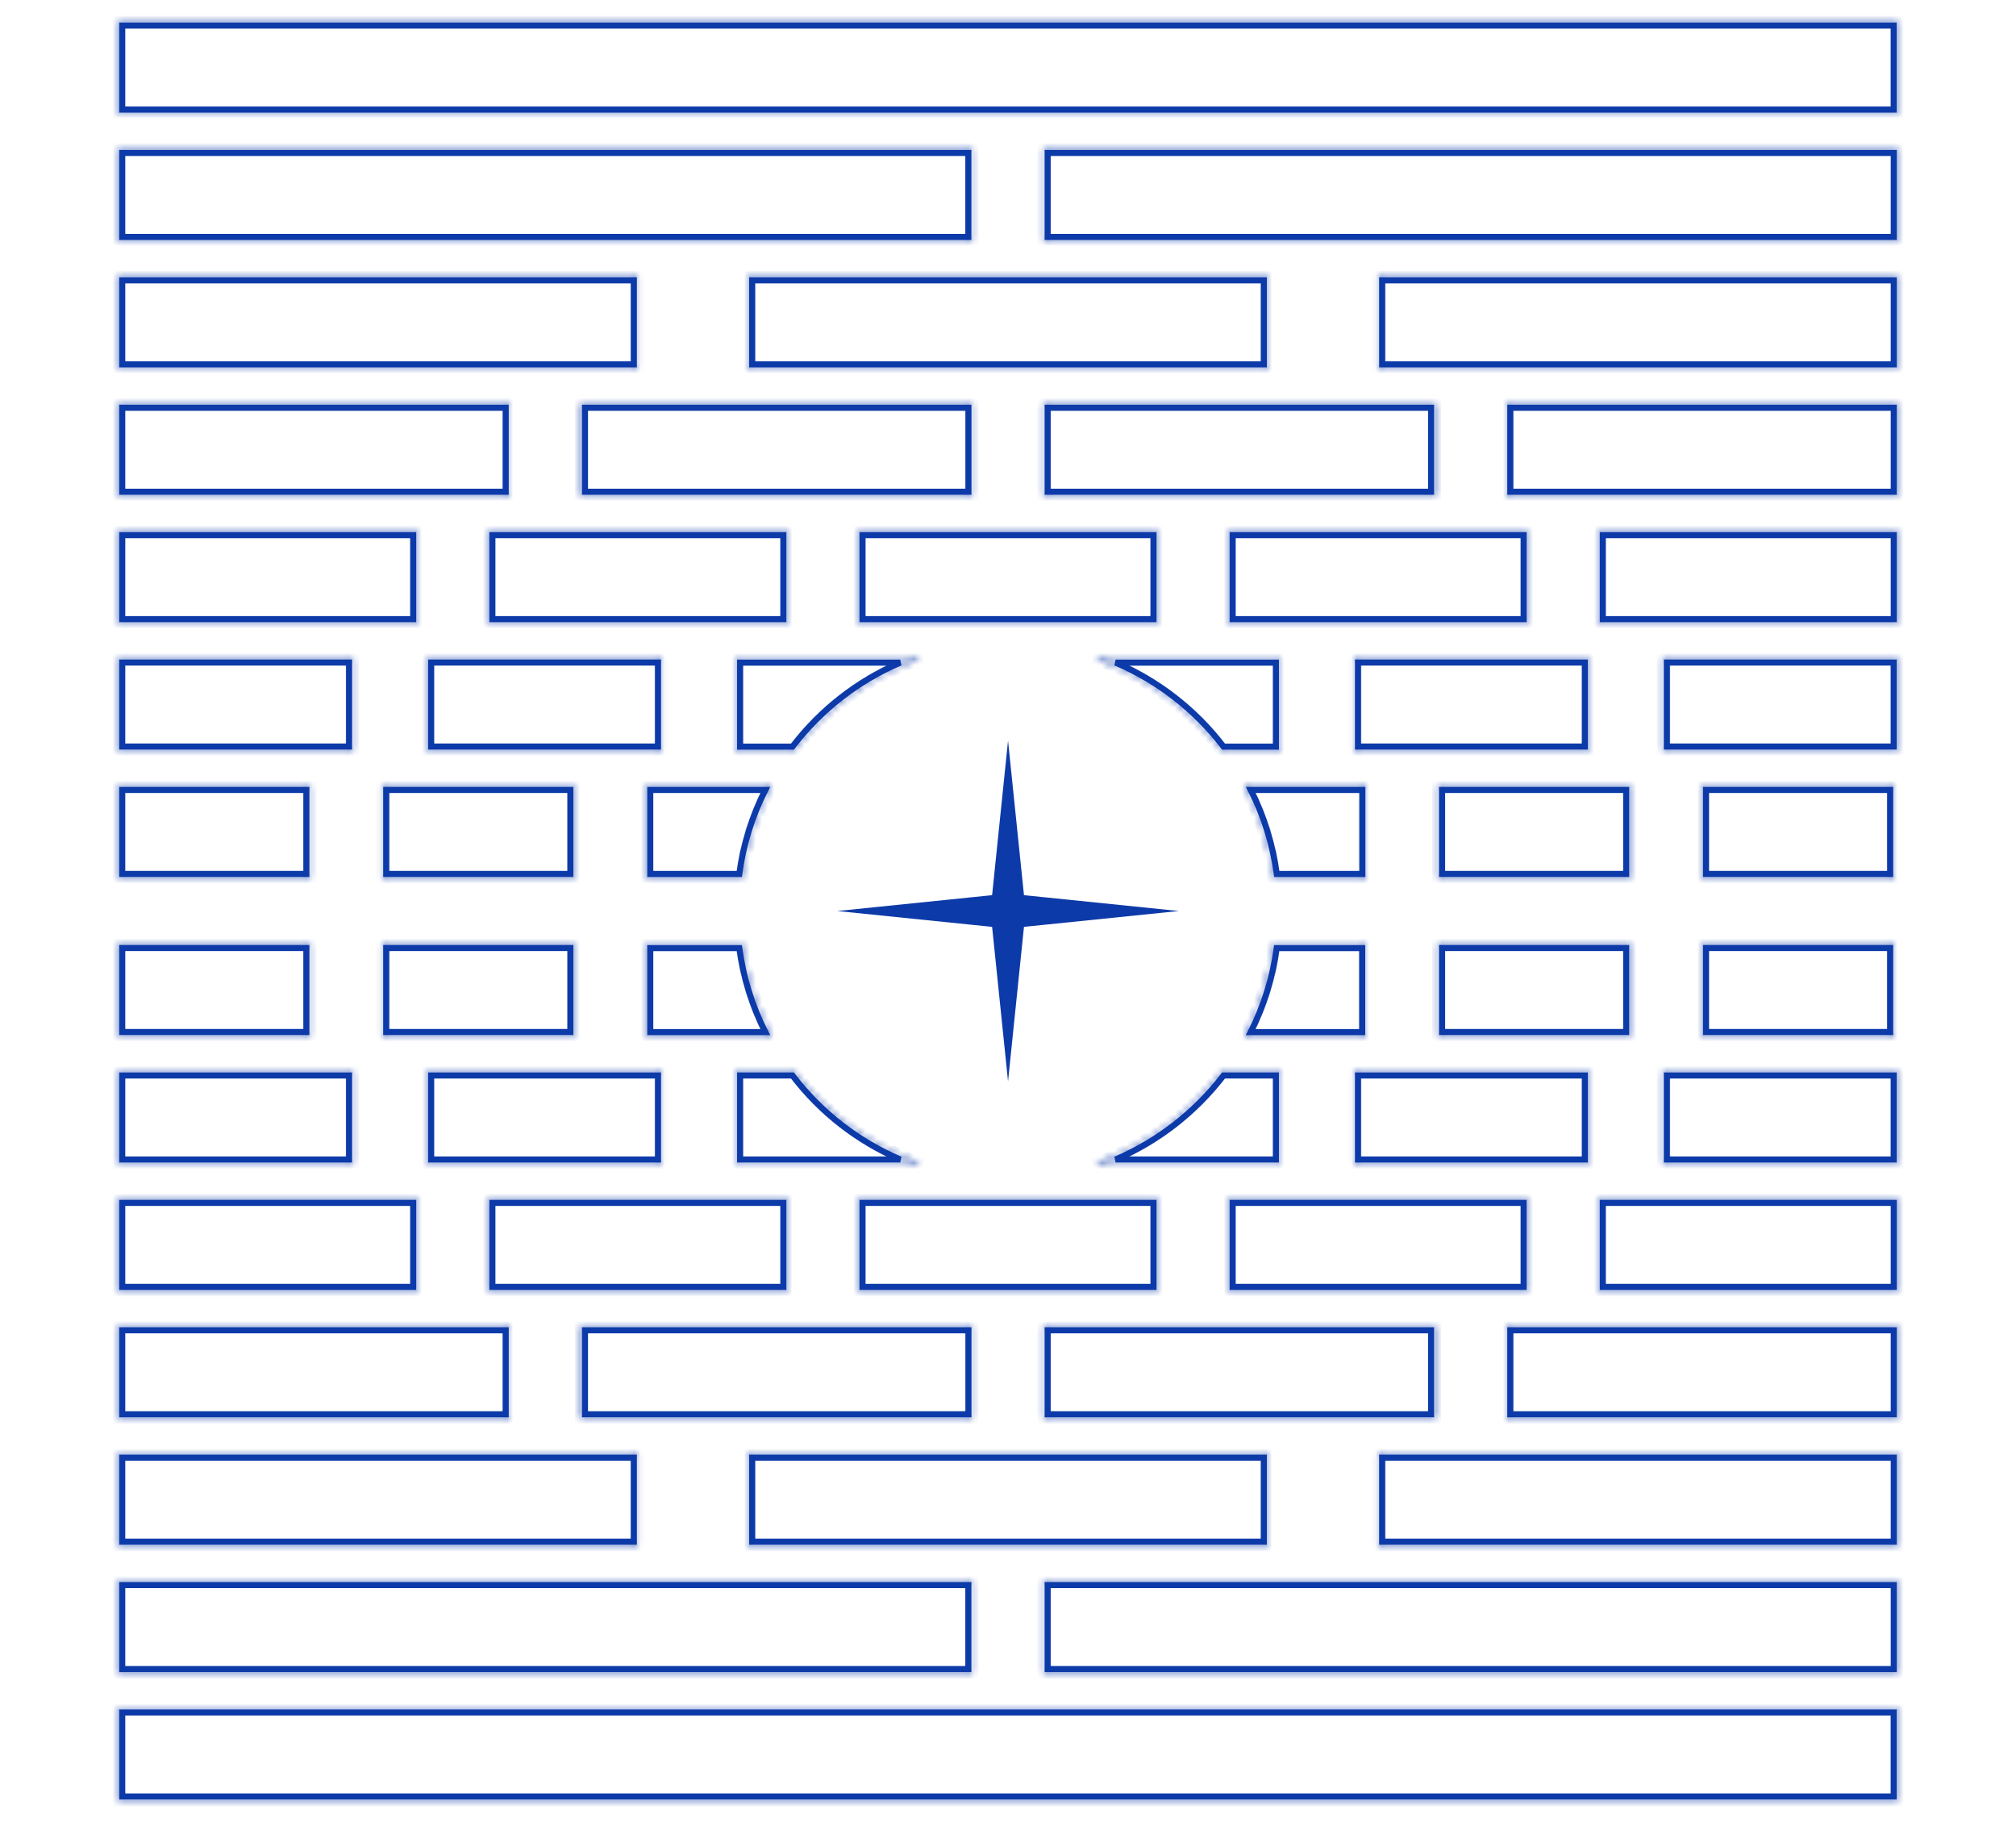 <svg width="332" height="300" viewBox="0 0 332 300" fill="none" xmlns="http://www.w3.org/2000/svg">
<path d="M83.278 219.035V232.863H20.13V219.035H83.278Z" stroke="#0D3AA9"/>
<mask id="path-2-inside-1_510_3129" fill="white">
<path d="M83.624 218.69V233.196H19.798V218.69H83.624ZM83.947 218.367H19.475V233.518H83.947V218.367Z"/>
</mask>
<path d="M83.624 218.69H84.624V217.69H83.624V218.69ZM83.624 233.196V234.196H84.624V233.196H83.624ZM19.798 233.196H18.798V234.196H19.798V233.196ZM19.798 218.69V217.69H18.798V218.69H19.798ZM83.947 218.367H84.947V217.367H83.947V218.367ZM19.475 218.367V217.367H18.475V218.367H19.475ZM19.475 233.518H18.475V234.518H19.475V233.518ZM83.947 233.518V234.518H84.947V233.518H83.947ZM83.624 218.69H82.624V233.196H83.624H84.624V218.69H83.624ZM83.624 233.196V232.196H19.798V233.196V234.196H83.624V233.196ZM19.798 233.196H20.798V218.69H19.798H18.798V233.196H19.798ZM19.798 218.69V219.69H83.624V218.69V217.69H19.798V218.69ZM83.947 218.367V217.367H19.475V218.367V219.367H83.947V218.367ZM19.475 218.367H18.475V233.518H19.475H20.475V218.367H19.475ZM19.475 233.518V234.518H83.947V233.518V232.518H19.475V233.518ZM83.947 233.518H84.947V218.367H83.947H82.947V233.518H83.947Z" fill="#0D3AA9" mask="url(#path-2-inside-1_510_3129)"/>
<path d="M311.87 219.035V232.863H248.721V219.035H311.87Z" stroke="#0D3AA9"/>
<mask id="path-5-inside-2_510_3129" fill="white">
<path d="M312.202 218.69V233.196H248.376V218.69H312.202ZM312.525 218.367H248.053V233.518H312.525V218.367Z"/>
</mask>
<path d="M312.202 218.69H313.202V217.69H312.202V218.69ZM312.202 233.196V234.196H313.202V233.196H312.202ZM248.376 233.196H247.376V234.196H248.376V233.196ZM248.376 218.69V217.69H247.376V218.69H248.376ZM312.525 218.367H313.525V217.367H312.525V218.367ZM248.053 218.367V217.367H247.053V218.367H248.053ZM248.053 233.518H247.053V234.518H248.053V233.518ZM312.525 233.518V234.518H313.525V233.518H312.525ZM312.202 218.69H311.202V233.196H312.202H313.202V218.69H312.202ZM312.202 233.196V232.196H248.376V233.196V234.196H312.202V233.196ZM248.376 233.196H249.376V218.69H248.376H247.376V233.196H248.376ZM248.376 218.69V219.69H312.202V218.69V217.69H248.376V218.69ZM312.525 218.367V217.367H248.053V218.367V219.367H312.525V218.367ZM248.053 218.367H247.053V233.518H248.053H249.053V218.367H248.053ZM248.053 233.518V234.518H312.525V233.518V232.518H248.053V233.518ZM312.525 233.518H313.525V218.367H312.525H311.525V233.518H312.525Z" fill="#0D3AA9" mask="url(#path-5-inside-2_510_3129)"/>
<path d="M235.677 219.035V232.863H172.528V219.035H235.677Z" stroke="#0D3AA9"/>
<mask id="path-8-inside-3_510_3129" fill="white">
<path d="M236.009 218.69V233.196H172.183V218.69H236.009ZM236.332 218.367H171.86V233.518H236.332V218.367Z"/>
</mask>
<path d="M236.009 218.69H237.009V217.69H236.009V218.69ZM236.009 233.196V234.196H237.009V233.196H236.009ZM172.183 233.196H171.183V234.196H172.183V233.196ZM172.183 218.69V217.69H171.183V218.69H172.183ZM236.332 218.367H237.332V217.367H236.332V218.367ZM171.86 218.367V217.367H170.86V218.367H171.86ZM171.86 233.518H170.86V234.518H171.86V233.518ZM236.332 233.518V234.518H237.332V233.518H236.332ZM236.009 218.69H235.009V233.196H236.009H237.009V218.69H236.009ZM236.009 233.196V232.196H172.183V233.196V234.196H236.009V233.196ZM172.183 233.196H173.183V218.69H172.183H171.183V233.196H172.183ZM172.183 218.69V219.69H236.009V218.69V217.69H172.183V218.69ZM236.332 218.367V217.367H171.86V218.367V219.367H236.332V218.367ZM171.86 218.367H170.86V233.518H171.86H172.86V218.367H171.86ZM171.86 233.518V234.518H236.332V233.518V232.518H171.86V233.518ZM236.332 233.518H237.332V218.367H236.332H235.332V233.518H236.332Z" fill="#0D3AA9" mask="url(#path-8-inside-3_510_3129)"/>
<path d="M159.484 219.035V232.863H96.335V219.035H159.484Z" stroke="#0D3AA9"/>
<mask id="path-11-inside-4_510_3129" fill="white">
<path d="M159.816 218.69V233.196H95.991V218.69H159.816ZM160.139 218.367H95.668V233.518H160.139V218.367Z"/>
</mask>
<path d="M159.816 218.69H160.816V217.69H159.816V218.69ZM159.816 233.196V234.196H160.816V233.196H159.816ZM95.991 233.196H94.991V234.196H95.991V233.196ZM95.991 218.69V217.69H94.991V218.69H95.991ZM160.139 218.367H161.139V217.367H160.139V218.367ZM95.668 218.367V217.367H94.668V218.367H95.668ZM95.668 233.518H94.668V234.518H95.668V233.518ZM160.139 233.518V234.518H161.139V233.518H160.139ZM159.816 218.69H158.816V233.196H159.816H160.816V218.69H159.816ZM159.816 233.196V232.196H95.991V233.196V234.196H159.816V233.196ZM95.991 233.196H96.991V218.69H95.991H94.991V233.196H95.991ZM95.991 218.69V219.69H159.816V218.69V217.69H95.991V218.69ZM160.139 218.367V217.367H95.668V218.367V219.367H160.139V218.367ZM95.668 218.367H94.668V233.518H95.668H96.668V218.367H95.668ZM95.668 233.518V234.518H160.139V233.518V232.518H95.668V233.518ZM160.139 233.518H161.139V218.367H160.139H159.139V233.518H160.139Z" fill="#0D3AA9" mask="url(#path-11-inside-4_510_3129)"/>
<path d="M104.382 240.012V253.84H20.13V240.012H104.382Z" stroke="#0D3AA9"/>
<mask id="path-14-inside-5_510_3129" fill="white">
<path d="M104.726 239.667V254.172H19.798V239.667H104.726ZM105.049 239.344H19.475V254.495H105.049V239.344Z"/>
</mask>
<path d="M104.726 239.667H105.726V238.667H104.726V239.667ZM104.726 254.172V255.172H105.726V254.172H104.726ZM19.798 254.172H18.798V255.172H19.798V254.172ZM19.798 239.667V238.667H18.798V239.667H19.798ZM105.049 239.344H106.049V238.344H105.049V239.344ZM19.475 239.344V238.344H18.475V239.344H19.475ZM19.475 254.495H18.475V255.495H19.475V254.495ZM105.049 254.495V255.495H106.049V254.495H105.049ZM104.726 239.667H103.726V254.172H104.726H105.726V239.667H104.726ZM104.726 254.172V253.172H19.798V254.172V255.172H104.726V254.172ZM19.798 254.172H20.798V239.667H19.798H18.798V254.172H19.798ZM19.798 239.667V240.667H104.726V239.667V238.667H19.798V239.667ZM105.049 239.344V238.344H19.475V239.344V240.344H105.049V239.344ZM19.475 239.344H18.475V254.495H19.475H20.475V239.344H19.475ZM19.475 254.495V255.495H105.049V254.495V253.495H19.475V254.495ZM105.049 254.495H106.049V239.344H105.049H104.049V254.495H105.049Z" fill="#0D3AA9" mask="url(#path-14-inside-5_510_3129)"/>
<path d="M311.87 240.012V253.84H227.618V240.012H311.87Z" stroke="#0D3AA9"/>
<mask id="path-17-inside-6_510_3129" fill="white">
<path d="M312.202 239.667V254.172H227.274V239.667H312.202ZM312.525 239.344H226.95V254.495H312.525V239.344Z"/>
</mask>
<path d="M312.202 239.667H313.202V238.667H312.202V239.667ZM312.202 254.172V255.172H313.202V254.172H312.202ZM227.274 254.172H226.274V255.172H227.274V254.172ZM227.274 239.667V238.667H226.274V239.667H227.274ZM312.525 239.344H313.525V238.344H312.525V239.344ZM226.95 239.344V238.344H225.95V239.344H226.95ZM226.95 254.495H225.95V255.495H226.95V254.495ZM312.525 254.495V255.495H313.525V254.495H312.525ZM312.202 239.667H311.202V254.172H312.202H313.202V239.667H312.202ZM312.202 254.172V253.172H227.274V254.172V255.172H312.202V254.172ZM227.274 254.172H228.274V239.667H227.274H226.274V254.172H227.274ZM227.274 239.667V240.667H312.202V239.667V238.667H227.274V239.667ZM312.525 239.344V238.344H226.95V239.344V240.344H312.525V239.344ZM226.95 239.344H225.95V254.495H226.95H227.95V239.344H226.95ZM226.95 254.495V255.495H312.525V254.495V253.495H226.95V254.495ZM312.525 254.495H313.525V239.344H312.525H311.525V254.495H312.525Z" fill="#0D3AA9" mask="url(#path-17-inside-6_510_3129)"/>
<path d="M208.126 240.012V253.84H123.874V240.012H208.126Z" stroke="#0D3AA9"/>
<mask id="path-20-inside-7_510_3129" fill="white">
<path d="M208.458 239.667V254.172H123.529V239.667H208.458ZM208.781 239.344H123.206V254.495H208.781V239.344Z"/>
</mask>
<path d="M208.458 239.667H209.458V238.667H208.458V239.667ZM208.458 254.172V255.172H209.458V254.172H208.458ZM123.529 254.172H122.529V255.172H123.529V254.172ZM123.529 239.667V238.667H122.529V239.667H123.529ZM208.781 239.344H209.781V238.344H208.781V239.344ZM123.206 239.344V238.344H122.206V239.344H123.206ZM123.206 254.495H122.206V255.495H123.206V254.495ZM208.781 254.495V255.495H209.781V254.495H208.781ZM208.458 239.667H207.458V254.172H208.458H209.458V239.667H208.458ZM208.458 254.172V253.172H123.529V254.172V255.172H208.458V254.172ZM123.529 254.172H124.529V239.667H123.529H122.529V254.172H123.529ZM123.529 239.667V240.667H208.458V239.667V238.667H123.529V239.667ZM208.781 239.344V238.344H123.206V239.344V240.344H208.781V239.344ZM123.206 239.344H122.206V254.495H123.206H124.206V239.344H123.206ZM123.206 254.495V255.495H208.781V254.495V253.495H123.206V254.495ZM208.781 254.495H209.781V239.344H208.781H207.781V254.495H208.781Z" fill="#0D3AA9" mask="url(#path-20-inside-7_510_3129)"/>
<path d="M159.471 260.988V274.816H20.13V260.988H159.471Z" stroke="#0D3AA9"/>
<mask id="path-23-inside-8_510_3129" fill="white">
<path d="M159.816 260.643V275.149H19.798V260.643H159.816ZM160.139 260.32H19.475V275.471H160.139V260.32Z"/>
</mask>
<path d="M159.816 260.643H160.816V259.643H159.816V260.643ZM159.816 275.149V276.149H160.816V275.149H159.816ZM19.798 275.149H18.798V276.149H19.798V275.149ZM19.798 260.643V259.643H18.798V260.643H19.798ZM160.139 260.32H161.139V259.32H160.139V260.32ZM19.475 260.32V259.32H18.475V260.32H19.475ZM19.475 275.471H18.475V276.471H19.475V275.471ZM160.139 275.471V276.471H161.139V275.471H160.139ZM159.816 260.643H158.816V275.149H159.816H160.816V260.643H159.816ZM159.816 275.149V274.149H19.798V275.149V276.149H159.816V275.149ZM19.798 275.149H20.798V260.643H19.798H18.798V275.149H19.798ZM19.798 260.643V261.643H159.816V260.643V259.643H19.798V260.643ZM160.139 260.32V259.32H19.475V260.32V261.32H160.139V260.32ZM19.475 260.32H18.475V275.471H19.475H20.475V260.32H19.475ZM19.475 275.471V276.471H160.139V275.471V274.471H19.475V275.471ZM160.139 275.471H161.139V260.32H160.139H159.139V275.471H160.139Z" fill="#0D3AA9" mask="url(#path-23-inside-8_510_3129)"/>
<path d="M311.87 260.988V274.816H172.528V260.988H311.87Z" stroke="#0D3AA9"/>
<mask id="path-26-inside-9_510_3129" fill="white">
<path d="M312.202 260.643V275.149H172.183V260.643H312.202ZM312.525 260.32H171.86V275.471H312.525V260.32Z"/>
</mask>
<path d="M312.202 260.643H313.202V259.643H312.202V260.643ZM312.202 275.149V276.149H313.202V275.149H312.202ZM172.183 275.149H171.183V276.149H172.183V275.149ZM172.183 260.643V259.643H171.183V260.643H172.183ZM312.525 260.32H313.525V259.32H312.525V260.32ZM171.86 260.32V259.32H170.86V260.32H171.86ZM171.86 275.471H170.86V276.471H171.86V275.471ZM312.525 275.471V276.471H313.525V275.471H312.525ZM312.202 260.643H311.202V275.149H312.202H313.202V260.643H312.202ZM312.202 275.149V274.149H172.183V275.149V276.149H312.202V275.149ZM172.183 275.149H173.183V260.643H172.183H171.183V275.149H172.183ZM172.183 260.643V261.643H312.202V260.643V259.643H172.183V260.643ZM312.525 260.32V259.32H171.86V260.32V261.32H312.525V260.32ZM171.86 260.32H170.86V275.471H171.86H172.86V260.32H171.86ZM171.86 275.471V276.471H312.525V275.471V274.471H171.86V275.471ZM312.525 275.471H313.525V260.32H312.525H311.525V275.471H312.525Z" fill="#0D3AA9" mask="url(#path-26-inside-9_510_3129)"/>
<path d="M311.857 281.965V295.793H20.13V281.965H311.857Z" stroke="#0D3AA9"/>
<mask id="path-29-inside-10_510_3129" fill="white">
<path d="M312.202 281.62V296.125H19.798V281.62H312.202ZM312.525 281.297H19.475V296.448H312.525V281.297Z"/>
</mask>
<path d="M312.202 281.62H313.202V280.62H312.202V281.62ZM312.202 296.125V297.125H313.202V296.125H312.202ZM19.798 296.125H18.798V297.125H19.798V296.125ZM19.798 281.62V280.62H18.798V281.62H19.798ZM312.525 281.297H313.525V280.297H312.525V281.297ZM19.475 281.297V280.297H18.475V281.297H19.475ZM19.475 296.448H18.475V297.448H19.475V296.448ZM312.525 296.448V297.448H313.525V296.448H312.525ZM312.202 281.62H311.202V296.125H312.202H313.202V281.62H312.202ZM312.202 296.125V295.125H19.798V296.125V297.125H312.202V296.125ZM19.798 296.125H20.798V281.62H19.798H18.798V296.125H19.798ZM19.798 281.62V282.62H312.202V281.62V280.62H19.798V281.62ZM312.525 281.297V280.297H19.475V281.297V282.297H312.525V281.297ZM19.475 281.297H18.475V296.448H19.475H20.475V281.297H19.475ZM19.475 296.448V297.448H312.525V296.448V295.448H19.475V296.448ZM312.525 296.448H313.525V281.297H312.525H311.525V296.448H312.525Z" fill="#0D3AA9" mask="url(#path-29-inside-10_510_3129)"/>
<path d="M68.043 198.059V211.887H20.13V198.059H68.043Z" stroke="#0D3AA9"/>
<mask id="path-32-inside-11_510_3129" fill="white">
<path d="M68.388 197.714V212.219H19.798V197.714H68.388ZM68.71 197.391H19.475V212.542H68.71V197.391Z"/>
</mask>
<path d="M68.388 197.714H69.388V196.714H68.388V197.714ZM68.388 212.219V213.219H69.388V212.219H68.388ZM19.798 212.219H18.798V213.219H19.798V212.219ZM19.798 197.714V196.714H18.798V197.714H19.798ZM68.71 197.391H69.71V196.391H68.71V197.391ZM19.475 197.391V196.391H18.475V197.391H19.475ZM19.475 212.542H18.475V213.542H19.475V212.542ZM68.71 212.542V213.542H69.71V212.542H68.71ZM68.388 197.714H67.388V212.219H68.388H69.388V197.714H68.388ZM68.388 212.219V211.219H19.798V212.219V213.219H68.388V212.219ZM19.798 212.219H20.798V197.714H19.798H18.798V212.219H19.798ZM19.798 197.714V198.714H68.388V197.714V196.714H19.798V197.714ZM68.71 197.391V196.391H19.475V197.391V198.391H68.71V197.391ZM19.475 197.391H18.475V212.542H19.475H20.475V197.391H19.475ZM19.475 212.542V213.542H68.71V212.542V211.542H19.475V212.542ZM68.71 212.542H69.71V197.391H68.71H67.71V212.542H68.71Z" fill="#0D3AA9" mask="url(#path-32-inside-11_510_3129)"/>
<path d="M129 198.059V211.887H81.087V198.059H129Z" stroke="#0D3AA9"/>
<mask id="path-35-inside-12_510_3129" fill="white">
<path d="M129.344 197.714V212.219H80.755V197.714H129.344ZM129.668 197.391H80.432V212.542H129.668V197.391Z"/>
</mask>
<path d="M129.344 197.714H130.344V196.714H129.344V197.714ZM129.344 212.219V213.219H130.344V212.219H129.344ZM80.755 212.219H79.755V213.219H80.755V212.219ZM80.755 197.714V196.714H79.755V197.714H80.755ZM129.668 197.391H130.668V196.391H129.668V197.391ZM80.432 197.391V196.391H79.432V197.391H80.432ZM80.432 212.542H79.432V213.542H80.432V212.542ZM129.668 212.542V213.542H130.668V212.542H129.668ZM129.344 197.714H128.344V212.219H129.344H130.344V197.714H129.344ZM129.344 212.219V211.219H80.755V212.219V213.219H129.344V212.219ZM80.755 212.219H81.755V197.714H80.755H79.755V212.219H80.755ZM80.755 197.714V198.714H129.344V197.714V196.714H80.755V197.714ZM129.668 197.391V196.391H80.432V197.391V198.391H129.668V197.391ZM80.432 197.391H79.432V212.542H80.432H81.432V197.391H80.432ZM80.432 212.542V213.542H129.668V212.542V211.542H80.432V212.542ZM129.668 212.542H130.668V197.391H129.668H128.668V212.542H129.668Z" fill="#0D3AA9" mask="url(#path-35-inside-12_510_3129)"/>
<path d="M189.957 198.059V211.887H142.043V198.059H189.957Z" stroke="#0D3AA9"/>
<mask id="path-38-inside-13_510_3129" fill="white">
<path d="M190.288 197.714V212.219H141.699V197.714H190.288ZM190.611 197.391H141.375V212.542H190.611V197.391Z"/>
</mask>
<path d="M190.288 197.714H191.288V196.714H190.288V197.714ZM190.288 212.219V213.219H191.288V212.219H190.288ZM141.699 212.219H140.699V213.219H141.699V212.219ZM141.699 197.714V196.714H140.699V197.714H141.699ZM190.611 197.391H191.611V196.391H190.611V197.391ZM141.375 197.391V196.391H140.375V197.391H141.375ZM141.375 212.542H140.375V213.542H141.375V212.542ZM190.611 212.542V213.542H191.611V212.542H190.611ZM190.288 197.714H189.288V212.219H190.288H191.288V197.714H190.288ZM190.288 212.219V211.219H141.699V212.219V213.219H190.288V212.219ZM141.699 212.219H142.699V197.714H141.699H140.699V212.219H141.699ZM141.699 197.714V198.714H190.288V197.714V196.714H141.699V197.714ZM190.611 197.391V196.391H141.375V197.391V198.391H190.611V197.391ZM141.375 197.391H140.375V212.542H141.375H142.375V197.391H141.375ZM141.375 212.542V213.542H190.611V212.542V211.542H141.375V212.542ZM190.611 212.542H191.611V197.391H190.611H189.611V212.542H190.611Z" fill="#0D3AA9" mask="url(#path-38-inside-13_510_3129)"/>
<path d="M250.914 198.059V211.887H203V198.059H250.914Z" stroke="#0D3AA9"/>
<mask id="path-41-inside-14_510_3129" fill="white">
<path d="M251.245 197.714V212.219H202.656V197.714H251.245ZM251.568 197.391H202.333V212.542H251.568V197.391Z"/>
</mask>
<path d="M251.245 197.714H252.245V196.714H251.245V197.714ZM251.245 212.219V213.219H252.245V212.219H251.245ZM202.656 212.219H201.656V213.219H202.656V212.219ZM202.656 197.714V196.714H201.656V197.714H202.656ZM251.568 197.391H252.568V196.391H251.568V197.391ZM202.333 197.391V196.391H201.333V197.391H202.333ZM202.333 212.542H201.333V213.542H202.333V212.542ZM251.568 212.542V213.542H252.568V212.542H251.568ZM251.245 197.714H250.245V212.219H251.245H252.245V197.714H251.245ZM251.245 212.219V211.219H202.656V212.219V213.219H251.245V212.219ZM202.656 212.219H203.656V197.714H202.656H201.656V212.219H202.656ZM202.656 197.714V198.714H251.245V197.714V196.714H202.656V197.714ZM251.568 197.391V196.391H202.333V197.391V198.391H251.568V197.391ZM202.333 197.391H201.333V212.542H202.333H203.333V197.391H202.333ZM202.333 212.542V213.542H251.568V212.542V211.542H202.333V212.542ZM251.568 212.542H252.568V197.391H251.568H250.568V212.542H251.568Z" fill="#0D3AA9" mask="url(#path-41-inside-14_510_3129)"/>
<path d="M311.87 198.059V211.887H263.957V198.059H311.87Z" stroke="#0D3AA9"/>
<mask id="path-44-inside-15_510_3129" fill="white">
<path d="M312.202 197.714V212.219H263.612V197.714H312.202ZM312.525 197.391H263.289V212.542H312.525V197.391Z"/>
</mask>
<path d="M312.202 197.714H313.202V196.714H312.202V197.714ZM312.202 212.219V213.219H313.202V212.219H312.202ZM263.612 212.219H262.612V213.219H263.612V212.219ZM263.612 197.714V196.714H262.612V197.714H263.612ZM312.525 197.391H313.525V196.391H312.525V197.391ZM263.289 197.391V196.391H262.289V197.391H263.289ZM263.289 212.542H262.289V213.542H263.289V212.542ZM312.525 212.542V213.542H313.525V212.542H312.525ZM312.202 197.714H311.202V212.219H312.202H313.202V197.714H312.202ZM312.202 212.219V211.219H263.612V212.219V213.219H312.202V212.219ZM263.612 212.219H264.612V197.714H263.612H262.612V212.219H263.612ZM263.612 197.714V198.714H312.202V197.714V196.714H263.612V197.714ZM312.525 197.391V196.391H263.289V197.391V198.391H312.525V197.391ZM263.289 197.391H262.289V212.542H263.289H264.289V197.391H263.289ZM263.289 212.542V213.542H312.525V212.542V211.542H263.289V212.542ZM312.525 212.542H313.525V197.391H312.525H311.525V212.542H312.525Z" fill="#0D3AA9" mask="url(#path-44-inside-15_510_3129)"/>
<path d="M311.857 177.082V190.91H274.502V177.082H311.857Z" stroke="#0D3AA9"/>
<mask id="path-47-inside-16_510_3129" fill="white">
<path d="M312.202 176.737V191.243H274.17V176.737H312.202ZM312.525 176.414H273.847V191.565H312.525V176.414Z"/>
</mask>
<path d="M312.202 176.737H313.202V175.737H312.202V176.737ZM312.202 191.243V192.243H313.202V191.243H312.202ZM274.17 191.243H273.17V192.243H274.17V191.243ZM274.17 176.737V175.737H273.17V176.737H274.17ZM312.525 176.414H313.525V175.414H312.525V176.414ZM273.847 176.414V175.414H272.847V176.414H273.847ZM273.847 191.565H272.847V192.565H273.847V191.565ZM312.525 191.565V192.565H313.525V191.565H312.525ZM312.202 176.737H311.202V191.243H312.202H313.202V176.737H312.202ZM312.202 191.243V190.243H274.17V191.243V192.243H312.202V191.243ZM274.17 191.243H275.17V176.737H274.17H273.17V191.243H274.17ZM274.17 176.737V177.737H312.202V176.737V175.737H274.17V176.737ZM312.525 176.414V175.414H273.847V176.414V177.414H312.525V176.414ZM273.847 176.414H272.847V191.565H273.847H274.847V176.414H273.847ZM273.847 191.565V192.565H312.525V191.565V190.565H273.847V191.565ZM312.525 191.565H313.525V176.414H312.525H311.525V191.565H312.525Z" fill="#0D3AA9" mask="url(#path-47-inside-16_510_3129)"/>
<path d="M260.993 177.082V190.91H223.638V177.082H260.993Z" stroke="#0D3AA9"/>
<mask id="path-50-inside-17_510_3129" fill="white">
<path d="M261.325 176.737V191.243H223.293V176.737H261.325ZM261.648 176.414H222.97V191.565H261.648V176.414Z"/>
</mask>
<path d="M261.325 176.737H262.325V175.737H261.325V176.737ZM261.325 191.243V192.243H262.325V191.243H261.325ZM223.293 191.243H222.293V192.243H223.293V191.243ZM223.293 176.737V175.737H222.293V176.737H223.293ZM261.648 176.414H262.648V175.414H261.648V176.414ZM222.97 176.414V175.414H221.97V176.414H222.97ZM222.97 191.565H221.97V192.565H222.97V191.565ZM261.648 191.565V192.565H262.648V191.565H261.648ZM261.325 176.737H260.325V191.243H261.325H262.325V176.737H261.325ZM261.325 191.243V190.243H223.293V191.243V192.243H261.325V191.243ZM223.293 191.243H224.293V176.737H223.293H222.293V191.243H223.293ZM223.293 176.737V177.737H261.325V176.737V175.737H223.293V176.737ZM261.648 176.414V175.414H222.97V176.414V177.414H261.648V176.414ZM222.97 176.414H221.97V191.565H222.97H223.97V176.414H222.97ZM222.97 191.565V192.565H261.648V191.565V190.565H222.97V191.565ZM261.648 191.565H262.648V176.414H261.648H260.648V191.565H261.648Z" fill="#0D3AA9" mask="url(#path-50-inside-17_510_3129)"/>
<path d="M210.116 177.082V190.91H183.711C190.706 187.908 196.797 183.176 201.492 177.082H210.116Z" stroke="#0D3AA9"/>
<mask id="path-53-inside-18_510_3129" fill="white">
<path d="M210.448 176.737V191.243H181.979C189.642 188.298 196.298 183.312 201.312 176.737H210.448ZM210.771 176.414H201.157C195.884 183.389 188.583 188.724 180.131 191.565H210.771V176.414Z"/>
</mask>
<path d="M210.448 176.737H211.448V175.737H210.448V176.737ZM210.448 191.243V192.243H211.448V191.243H210.448ZM181.979 191.243L181.62 190.309L181.979 192.243V191.243ZM201.312 176.737V175.737H200.817L200.516 176.131L201.312 176.737ZM210.771 176.414H211.771V175.414H210.771V176.414ZM201.157 176.414V175.414H200.659L200.359 175.811L201.157 176.414ZM180.131 191.565L179.812 190.618L180.131 192.565V191.565ZM210.771 191.565V192.565H211.771V191.565H210.771ZM210.448 176.737H209.448V191.243H210.448H211.448V176.737H210.448ZM210.448 191.243V190.243H181.979V191.243V192.243H210.448V191.243ZM181.979 191.243L182.338 192.176C190.175 189.164 196.981 184.065 202.107 177.344L201.312 176.737L200.516 176.131C195.614 182.559 189.11 187.431 181.62 190.309L181.979 191.243ZM201.312 176.737V177.737H210.448V176.737V175.737H201.312V176.737ZM210.771 176.414V175.414H201.157V176.414V177.414H210.771V176.414ZM201.157 176.414L200.359 175.811C195.206 182.628 188.07 187.841 179.812 190.618L180.131 191.565L180.45 192.513C189.095 189.607 196.562 184.15 201.954 177.017L201.157 176.414ZM180.131 191.565V192.565H210.771V191.565V190.565H180.131V191.565ZM210.771 191.565H211.771V176.414H210.771H209.771V191.565H210.771Z" fill="#0D3AA9" mask="url(#path-53-inside-18_510_3129)"/>
<path d="M130.507 177.082C135.179 183.188 141.258 187.91 148.259 190.91H121.884V177.082H130.507Z" stroke="#0D3AA9"/>
<mask id="path-56-inside-19_510_3129" fill="white">
<path d="M130.675 176.737C135.676 183.312 142.319 188.298 149.995 191.243H121.552V176.737H130.688M130.843 176.414H121.229V191.565H151.856C143.404 188.724 136.103 183.376 130.843 176.414Z"/>
</mask>
<path d="M149.995 191.243V192.243L150.353 190.309L149.995 191.243ZM121.552 191.243H120.552V192.243H121.552V191.243ZM121.552 176.737V175.737H120.552V176.737H121.552ZM130.843 176.414L131.641 175.812L131.341 175.414H130.843V176.414ZM121.229 176.414V175.414H120.229V176.414H121.229ZM121.229 191.565H120.229V192.565H121.229V191.565ZM151.856 191.565V192.565L152.175 190.618L151.856 191.565ZM130.675 176.737L129.879 177.343C134.993 184.065 141.786 189.164 149.637 192.176L149.995 191.243L150.353 190.309C142.851 187.431 136.36 182.559 131.471 176.132L130.675 176.737ZM149.995 191.243V190.243H121.552V191.243V192.243H149.995V191.243ZM121.552 191.243H122.552V176.737H121.552H120.552V191.243H121.552ZM121.552 176.737V177.737H130.688V176.737V175.737H121.552V176.737ZM130.843 176.414V175.414H121.229V176.414V177.414H130.843V176.414ZM121.229 176.414H120.229V191.565H121.229H122.229V176.414H121.229ZM121.229 191.565V192.565H151.856V191.565V190.565H121.229V191.565ZM151.856 191.565L152.175 190.618C143.917 187.841 136.782 182.616 131.641 175.812L130.843 176.414L130.045 177.017C135.424 184.137 142.891 189.606 151.537 192.513L151.856 191.565Z" fill="#0D3AA9" mask="url(#path-56-inside-19_510_3129)"/>
<path d="M108.361 177.082V190.91H71.007V177.082H108.361Z" stroke="#0D3AA9"/>
<mask id="path-59-inside-20_510_3129" fill="white">
<path d="M108.707 176.737V191.243H70.675V176.737H108.707ZM109.03 176.414H70.352V191.565H109.03V176.414Z"/>
</mask>
<path d="M108.707 176.737H109.707V175.737H108.707V176.737ZM108.707 191.243V192.243H109.707V191.243H108.707ZM70.675 191.243H69.675V192.243H70.675V191.243ZM70.675 176.737V175.737H69.675V176.737H70.675ZM109.03 176.414H110.03V175.414H109.03V176.414ZM70.352 176.414V175.414H69.352V176.414H70.352ZM70.352 191.565H69.352V192.565H70.352V191.565ZM109.03 191.565V192.565H110.03V191.565H109.03ZM108.707 176.737H107.707V191.243H108.707H109.707V176.737H108.707ZM108.707 191.243V190.243H70.675V191.243V192.243H108.707V191.243ZM70.675 191.243H71.675V176.737H70.675H69.675V191.243H70.675ZM70.675 176.737V177.737H108.707V176.737V175.737H70.675V176.737ZM109.03 176.414V175.414H70.352V176.414V177.414H109.03V176.414ZM70.352 176.414H69.352V191.565H70.352H71.352V176.414H70.352ZM70.352 191.565V192.565H109.03V191.565V190.565H70.352V191.565ZM109.03 191.565H110.03V176.414H109.03H108.03V191.565H109.03Z" fill="#0D3AA9" mask="url(#path-59-inside-20_510_3129)"/>
<path d="M57.484 177.082V190.91H20.13V177.082H57.484Z" stroke="#0D3AA9"/>
<mask id="path-62-inside-21_510_3129" fill="white">
<path d="M57.83 176.737V191.243H19.798V176.737H57.83ZM58.153 176.414H19.475V191.565H58.153V176.414Z"/>
</mask>
<path d="M57.83 176.737H58.83V175.737H57.83V176.737ZM57.83 191.243V192.243H58.83V191.243H57.83ZM19.798 191.243H18.798V192.243H19.798V191.243ZM19.798 176.737V175.737H18.798V176.737H19.798ZM58.153 176.414H59.153V175.414H58.153V176.414ZM19.475 176.414V175.414H18.475V176.414H19.475ZM19.475 191.565H18.475V192.565H19.475V191.565ZM58.153 191.565V192.565H59.153V191.565H58.153ZM57.83 176.737H56.83V191.243H57.83H58.83V176.737H57.83ZM57.83 191.243V190.243H19.798V191.243V192.243H57.83V191.243ZM19.798 191.243H20.798V176.737H19.798H18.798V191.243H19.798ZM19.798 176.737V177.737H57.83V176.737V175.737H19.798V176.737ZM58.153 176.414V175.414H19.475V176.414V177.414H58.153V176.414ZM19.475 176.414H18.475V191.565H19.475H20.475V176.414H19.475ZM19.475 191.565V192.565H58.153V191.565V190.565H19.475V191.565ZM58.153 191.565H59.153V176.414H58.153H57.153V191.565H58.153Z" fill="#0D3AA9" mask="url(#path-62-inside-21_510_3129)"/>
<path d="M50.455 156.093V169.921H20.13V156.093H50.455Z" stroke="#0D3AA9"/>
<mask id="path-65-inside-22_510_3129" fill="white">
<path d="M50.8 155.761V170.266H19.798V155.761H50.8ZM51.123 155.438H19.475V170.589H51.123V155.438Z"/>
</mask>
<path d="M50.8 155.761H51.8V154.761H50.8V155.761ZM50.8 170.266V171.266H51.8V170.266H50.8ZM19.798 170.266H18.798V171.266H19.798V170.266ZM19.798 155.761V154.761H18.798V155.761H19.798ZM51.123 155.438H52.123V154.438H51.123V155.438ZM19.475 155.438V154.438H18.475V155.438H19.475ZM19.475 170.589H18.475V171.589H19.475V170.589ZM51.123 170.589V171.589H52.123V170.589H51.123ZM50.8 155.761H49.8V170.266H50.8H51.8V155.761H50.8ZM50.8 170.266V169.266H19.798V170.266V171.266H50.8V170.266ZM19.798 170.266H20.798V155.761H19.798H18.798V170.266H19.798ZM19.798 155.761V156.761H50.8V155.761V154.761H19.798V155.761ZM51.123 155.438V154.438H19.475V155.438V156.438H51.123V155.438ZM19.475 155.438H18.475V170.589H19.475H20.475V155.438H19.475ZM19.475 170.589V171.589H51.123V170.589V169.589H19.475V170.589ZM51.123 170.589H52.123V155.438H51.123H50.123V170.589H51.123Z" fill="#0D3AA9" mask="url(#path-65-inside-22_510_3129)"/>
<path d="M93.927 156.093V169.921H63.602V156.093H93.927Z" stroke="#0D3AA9"/>
<mask id="path-68-inside-23_510_3129" fill="white">
<path d="M94.272 155.761V170.266H63.27V155.761H94.272ZM94.595 155.438H62.947V170.589H94.595V155.438Z"/>
</mask>
<path d="M94.272 155.761H95.272V154.761H94.272V155.761ZM94.272 170.266V171.266H95.272V170.266H94.272ZM63.27 170.266H62.27V171.266H63.27V170.266ZM63.27 155.761V154.761H62.27V155.761H63.27ZM94.595 155.438H95.595V154.438H94.595V155.438ZM62.947 155.438V154.438H61.947V155.438H62.947ZM62.947 170.589H61.947V171.589H62.947V170.589ZM94.595 170.589V171.589H95.595V170.589H94.595ZM94.272 155.761H93.272V170.266H94.272H95.272V155.761H94.272ZM94.272 170.266V169.266H63.27V170.266V171.266H94.272V170.266ZM63.27 170.266H64.27V155.761H63.27H62.27V170.266H63.27ZM63.27 155.761V156.761H94.272V155.761V154.761H63.27V155.761ZM94.595 155.438V154.438H62.947V155.438V156.438H94.595V155.438ZM62.947 155.438H61.947V170.589H62.947H63.947V155.438H62.947ZM62.947 170.589V171.589H94.595V170.589V169.589H62.947V170.589ZM94.595 170.589H95.595V155.438H94.595H93.595V170.589H94.595Z" fill="#0D3AA9" mask="url(#path-68-inside-23_510_3129)"/>
<path d="M121.749 156.106C122.409 160.95 123.842 165.604 126.031 169.934H107.087V156.106H121.749Z" stroke="#0D3AA9"/>
<mask id="path-71-inside-24_510_3129" fill="white">
<path d="M122.043 155.761C122.702 160.863 124.227 165.745 126.592 170.266H106.755V155.761H122.043ZM122.327 155.438H106.432V170.589H127.134C124.653 165.965 122.999 160.863 122.34 155.438H122.327Z"/>
</mask>
<path d="M122.043 155.761L123.035 155.633L122.922 154.761H122.043V155.761ZM126.592 170.266V171.266H128.243L127.478 169.803L126.592 170.266ZM106.755 170.266H105.755V171.266H106.755V170.266ZM106.755 155.761V154.761H105.755V155.761H106.755ZM106.432 155.438V154.438H105.432V155.438H106.432ZM106.432 170.589H105.432V171.589H106.432V170.589ZM127.134 170.589V171.589H128.806L128.016 170.116L127.134 170.589ZM122.34 155.438L123.333 155.317L123.226 154.438H122.34V155.438ZM122.043 155.761L121.051 155.889C121.725 161.106 123.285 166.102 125.706 170.73L126.592 170.266L127.478 169.803C125.169 165.388 123.679 160.62 123.035 155.633L122.043 155.761ZM126.592 170.266V169.266H106.755V170.266V171.266H126.592V170.266ZM106.755 170.266H107.755V155.761H106.755H105.755V170.266H106.755ZM106.755 155.761V156.761H122.043V155.761V154.761H106.755V155.761ZM122.327 155.438V154.438H106.432V155.438V156.438H122.327V155.438ZM106.432 155.438H105.432V170.589H106.432H107.432V155.438H106.432ZM106.432 170.589V171.589H127.134V170.589V169.589H106.432V170.589ZM127.134 170.589L128.016 170.116C125.592 165.6 123.977 160.617 123.333 155.317L122.34 155.438L121.347 155.558C122.022 161.109 123.714 166.33 126.253 171.062L127.134 170.589ZM122.34 155.438V154.438H122.327V155.438V156.438H122.34V155.438Z" fill="#0D3AA9" mask="url(#path-71-inside-24_510_3129)"/>
<path d="M224.331 156.106V169.934H205.969C208.158 165.595 209.602 160.951 210.252 156.106H224.331Z" stroke="#0D3AA9"/>
<mask id="path-74-inside-25_510_3129" fill="white">
<path d="M224.676 155.761V170.266H205.421C207.786 165.732 209.311 160.863 209.97 155.761H224.689M224.999 155.438H209.673C209.013 160.863 207.359 165.978 204.878 170.589H224.999V155.438Z"/>
</mask>
<path d="M224.676 170.266V171.266H225.676V170.266H224.676ZM205.421 170.266L204.534 169.804L203.771 171.266H205.421V170.266ZM209.97 155.761V154.761H209.091L208.978 155.633L209.97 155.761ZM224.999 155.438H225.999V154.438H224.999V155.438ZM209.673 155.438V154.438H208.787L208.68 155.317L209.673 155.438ZM204.878 170.589L203.998 170.115L203.205 171.589H204.878V170.589ZM224.999 170.589V171.589H225.999V170.589H224.999ZM224.676 155.761H223.676V170.266H224.676H225.676V155.761H224.676ZM224.676 170.266V169.266H205.421V170.266V171.266H224.676V170.266ZM205.421 170.266L206.308 170.729C208.727 166.089 210.288 161.107 210.962 155.889L209.97 155.761L208.978 155.633C208.334 160.619 206.844 165.375 204.534 169.804L205.421 170.266ZM209.97 155.761V156.761H224.689V155.761V154.761H209.97V155.761ZM224.999 155.438V154.438H209.673V155.438V156.438H224.999V155.438ZM209.673 155.438L208.68 155.317C208.036 160.617 206.42 165.613 203.998 170.115L204.878 170.589L205.759 171.063C208.299 166.343 209.991 161.108 210.665 155.558L209.673 155.438ZM204.878 170.589V171.589H224.999V170.589V169.589H204.878V170.589ZM224.999 170.589H225.999V155.438H224.999H223.999V170.589H224.999Z" fill="#0D3AA9" mask="url(#path-74-inside-25_510_3129)"/>
<path d="M267.804 156.093V169.921H237.479V156.093H267.804Z" stroke="#0D3AA9"/>
<mask id="path-77-inside-26_510_3129" fill="white">
<path d="M268.148 155.761V170.266H237.147V155.761H268.148ZM268.471 155.438H236.823V170.589H268.471V155.438Z"/>
</mask>
<path d="M268.148 155.761H269.148V154.761H268.148V155.761ZM268.148 170.266V171.266H269.148V170.266H268.148ZM237.147 170.266H236.147V171.266H237.147V170.266ZM237.147 155.761V154.761H236.147V155.761H237.147ZM268.471 155.438H269.471V154.438H268.471V155.438ZM236.823 155.438V154.438H235.823V155.438H236.823ZM236.823 170.589H235.823V171.589H236.823V170.589ZM268.471 170.589V171.589H269.471V170.589H268.471ZM268.148 155.761H267.148V170.266H268.148H269.148V155.761H268.148ZM268.148 170.266V169.266H237.147V170.266V171.266H268.148V170.266ZM237.147 170.266H238.147V155.761H237.147H236.147V170.266H237.147ZM237.147 155.761V156.761H268.148V155.761V154.761H237.147V155.761ZM268.471 155.438V154.438H236.823V155.438V156.438H268.471V155.438ZM236.823 155.438H235.823V170.589H236.823H237.823V155.438H236.823ZM236.823 170.589V171.589H268.471V170.589V169.589H236.823V170.589ZM268.471 170.589H269.471V155.438H268.471H267.471V170.589H268.471Z" fill="#0D3AA9" mask="url(#path-77-inside-26_510_3129)"/>
<path d="M311.276 156.093V169.921H280.951V156.093H311.276Z" stroke="#0D3AA9"/>
<mask id="path-80-inside-27_510_3129" fill="white">
<path d="M311.621 155.761V170.266H280.619V155.761H311.621ZM311.944 155.438H280.296V170.589H311.944V155.438Z"/>
</mask>
<path d="M311.621 155.761H312.621V154.761H311.621V155.761ZM311.621 170.266V171.266H312.621V170.266H311.621ZM280.619 170.266H279.619V171.266H280.619V170.266ZM280.619 155.761V154.761H279.619V155.761H280.619ZM311.944 155.438H312.944V154.438H311.944V155.438ZM280.296 155.438V154.438H279.296V155.438H280.296ZM280.296 170.589H279.296V171.589H280.296V170.589ZM311.944 170.589V171.589H312.944V170.589H311.944ZM311.621 155.761H310.621V170.266H311.621H312.621V155.761H311.621ZM311.621 170.266V169.266H280.619V170.266V171.266H311.621V170.266ZM280.619 170.266H281.619V155.761H280.619H279.619V170.266H280.619ZM280.619 155.761V156.761H311.621V155.761V154.761H280.619V155.761ZM311.944 155.438V154.438H280.296V155.438V156.438H311.944V155.438ZM280.296 155.438H279.296V170.589H280.296H281.296V155.438H280.296ZM280.296 170.589V171.589H311.944V170.589V169.589H280.296V170.589ZM311.944 170.589H312.944V155.438H311.944H310.944V170.589H311.944Z" fill="#0D3AA9" mask="url(#path-80-inside-27_510_3129)"/>
<path d="M83.278 67.136V80.965H20.13V67.136H83.278Z" stroke="#0D3AA9"/>
<mask id="path-83-inside-28_510_3129" fill="white">
<path d="M83.624 66.805V81.31H19.798V66.805H83.624ZM83.947 66.481H19.475V81.633H83.947V66.481Z"/>
</mask>
<path d="M83.624 66.805H84.624V65.805H83.624V66.805ZM83.624 81.31V82.31H84.624V81.31H83.624ZM19.798 81.31H18.798V82.31H19.798V81.31ZM19.798 66.805V65.805H18.798V66.805H19.798ZM83.947 66.481H84.947V65.481H83.947V66.481ZM19.475 66.481V65.481H18.475V66.481H19.475ZM19.475 81.633H18.475V82.633H19.475V81.633ZM83.947 81.633V82.633H84.947V81.633H83.947ZM83.624 66.805H82.624V81.31H83.624H84.624V66.805H83.624ZM83.624 81.31V80.31H19.798V81.31V82.31H83.624V81.31ZM19.798 81.31H20.798V66.805H19.798H18.798V81.31H19.798ZM19.798 66.805V67.805H83.624V66.805V65.805H19.798V66.805ZM83.947 66.481V65.481H19.475V66.481V67.481H83.947V66.481ZM19.475 66.481H18.475V81.633H19.475H20.475V66.481H19.475ZM19.475 81.633V82.633H83.947V81.633V80.633H19.475V81.633ZM83.947 81.633H84.947V66.481H83.947H82.947V81.633H83.947Z" fill="#0D3AA9" mask="url(#path-83-inside-28_510_3129)"/>
<path d="M311.87 67.136V80.965H248.721V67.136H311.87Z" stroke="#0D3AA9"/>
<mask id="path-86-inside-29_510_3129" fill="white">
<path d="M312.202 66.805V81.31H248.376V66.805H312.202ZM312.525 66.481H248.053V81.633H312.525V66.481Z"/>
</mask>
<path d="M312.202 66.805H313.202V65.805H312.202V66.805ZM312.202 81.31V82.31H313.202V81.31H312.202ZM248.376 81.31H247.376V82.31H248.376V81.31ZM248.376 66.805V65.805H247.376V66.805H248.376ZM312.525 66.481H313.525V65.481H312.525V66.481ZM248.053 66.481V65.481H247.053V66.481H248.053ZM248.053 81.633H247.053V82.633H248.053V81.633ZM312.525 81.633V82.633H313.525V81.633H312.525ZM312.202 66.805H311.202V81.31H312.202H313.202V66.805H312.202ZM312.202 81.31V80.31H248.376V81.31V82.31H312.202V81.31ZM248.376 81.31H249.376V66.805H248.376H247.376V81.31H248.376ZM248.376 66.805V67.805H312.202V66.805V65.805H248.376V66.805ZM312.525 66.481V65.481H248.053V66.481V67.481H312.525V66.481ZM248.053 66.481H247.053V81.633H248.053H249.053V66.481H248.053ZM248.053 81.633V82.633H312.525V81.633V80.633H248.053V81.633ZM312.525 81.633H313.525V66.481H312.525H311.525V81.633H312.525Z" fill="#0D3AA9" mask="url(#path-86-inside-29_510_3129)"/>
<path d="M235.677 67.136V80.965H172.528V67.136H235.677Z" stroke="#0D3AA9"/>
<mask id="path-89-inside-30_510_3129" fill="white">
<path d="M236.009 66.805V81.31H172.183V66.805H236.009ZM236.332 66.481H171.86V81.633H236.332V66.481Z"/>
</mask>
<path d="M236.009 66.805H237.009V65.805H236.009V66.805ZM236.009 81.31V82.31H237.009V81.31H236.009ZM172.183 81.31H171.183V82.31H172.183V81.31ZM172.183 66.805V65.805H171.183V66.805H172.183ZM236.332 66.481H237.332V65.481H236.332V66.481ZM171.86 66.481V65.481H170.86V66.481H171.86ZM171.86 81.633H170.86V82.633H171.86V81.633ZM236.332 81.633V82.633H237.332V81.633H236.332ZM236.009 66.805H235.009V81.31H236.009H237.009V66.805H236.009ZM236.009 81.31V80.31H172.183V81.31V82.31H236.009V81.31ZM172.183 81.31H173.183V66.805H172.183H171.183V81.31H172.183ZM172.183 66.805V67.805H236.009V66.805V65.805H172.183V66.805ZM236.332 66.481V65.481H171.86V66.481V67.481H236.332V66.481ZM171.86 66.481H170.86V81.633H171.86H172.86V66.481H171.86ZM171.86 81.633V82.633H236.332V81.633V80.633H171.86V81.633ZM236.332 81.633H237.332V66.481H236.332H235.332V81.633H236.332Z" fill="#0D3AA9" mask="url(#path-89-inside-30_510_3129)"/>
<path d="M159.484 67.136V80.965H96.335V67.136H159.484Z" stroke="#0D3AA9"/>
<mask id="path-92-inside-31_510_3129" fill="white">
<path d="M159.816 66.805V81.31H95.991V66.805H159.816ZM160.139 66.481H95.668V81.633H160.139V66.481Z"/>
</mask>
<path d="M159.816 66.805H160.816V65.805H159.816V66.805ZM159.816 81.31V82.31H160.816V81.31H159.816ZM95.991 81.31H94.991V82.31H95.991V81.31ZM95.991 66.805V65.805H94.991V66.805H95.991ZM160.139 66.481H161.139V65.481H160.139V66.481ZM95.668 66.481V65.481H94.668V66.481H95.668ZM95.668 81.633H94.668V82.633H95.668V81.633ZM160.139 81.633V82.633H161.139V81.633H160.139ZM159.816 66.805H158.816V81.31H159.816H160.816V66.805H159.816ZM159.816 81.31V80.31H95.991V81.31V82.31H159.816V81.31ZM95.991 81.31H96.991V66.805H95.991H94.991V81.31H95.991ZM95.991 66.805V67.805H159.816V66.805V65.805H95.991V66.805ZM160.139 66.481V65.481H95.668V66.481V67.481H160.139V66.481ZM95.668 66.481H94.668V81.633H95.668H96.668V66.481H95.668ZM95.668 81.633V82.633H160.139V81.633V80.633H95.668V81.633ZM160.139 81.633H161.139V66.481H160.139H159.139V81.633H160.139Z" fill="#0D3AA9" mask="url(#path-92-inside-31_510_3129)"/>
<path d="M104.382 46.16V59.988H20.13V46.16H104.382Z" stroke="#0D3AA9"/>
<mask id="path-95-inside-32_510_3129" fill="white">
<path d="M104.726 45.828V60.333H19.798V45.828H104.726ZM105.049 45.505H19.475V60.656H105.049V45.505Z"/>
</mask>
<path d="M104.726 45.828H105.726V44.828H104.726V45.828ZM104.726 60.333V61.333H105.726V60.333H104.726ZM19.798 60.333H18.798V61.333H19.798V60.333ZM19.798 45.828V44.828H18.798V45.828H19.798ZM105.049 45.505H106.049V44.505H105.049V45.505ZM19.475 45.505V44.505H18.475V45.505H19.475ZM19.475 60.656H18.475V61.656H19.475V60.656ZM105.049 60.656V61.656H106.049V60.656H105.049ZM104.726 45.828H103.726V60.333H104.726H105.726V45.828H104.726ZM104.726 60.333V59.333H19.798V60.333V61.333H104.726V60.333ZM19.798 60.333H20.798V45.828H19.798H18.798V60.333H19.798ZM19.798 45.828V46.828H104.726V45.828V44.828H19.798V45.828ZM105.049 45.505V44.505H19.475V45.505V46.505H105.049V45.505ZM19.475 45.505H18.475V60.656H19.475H20.475V45.505H19.475ZM19.475 60.656V61.656H105.049V60.656V59.656H19.475V60.656ZM105.049 60.656H106.049V45.505H105.049H104.049V60.656H105.049Z" fill="#0D3AA9" mask="url(#path-95-inside-32_510_3129)"/>
<path d="M311.87 46.16V59.988H227.618V46.16H311.87Z" stroke="#0D3AA9"/>
<mask id="path-98-inside-33_510_3129" fill="white">
<path d="M312.202 45.828V60.333H227.274V45.828H312.202ZM312.525 45.505H226.95V60.656H312.525V45.505Z"/>
</mask>
<path d="M312.202 45.828H313.202V44.828H312.202V45.828ZM312.202 60.333V61.333H313.202V60.333H312.202ZM227.274 60.333H226.274V61.333H227.274V60.333ZM227.274 45.828V44.828H226.274V45.828H227.274ZM312.525 45.505H313.525V44.505H312.525V45.505ZM226.95 45.505V44.505H225.95V45.505H226.95ZM226.95 60.656H225.95V61.656H226.95V60.656ZM312.525 60.656V61.656H313.525V60.656H312.525ZM312.202 45.828H311.202V60.333H312.202H313.202V45.828H312.202ZM312.202 60.333V59.333H227.274V60.333V61.333H312.202V60.333ZM227.274 60.333H228.274V45.828H227.274H226.274V60.333H227.274ZM227.274 45.828V46.828H312.202V45.828V44.828H227.274V45.828ZM312.525 45.505V44.505H226.95V45.505V46.505H312.525V45.505ZM226.95 45.505H225.95V60.656H226.95H227.95V45.505H226.95ZM226.95 60.656V61.656H312.525V60.656V59.656H226.95V60.656ZM312.525 60.656H313.525V45.505H312.525H311.525V60.656H312.525Z" fill="#0D3AA9" mask="url(#path-98-inside-33_510_3129)"/>
<path d="M208.126 46.16V59.988H123.874V46.16H208.126Z" stroke="#0D3AA9"/>
<mask id="path-101-inside-34_510_3129" fill="white">
<path d="M208.458 45.828V60.333H123.529V45.828H208.458ZM208.781 45.505H123.206V60.656H208.781V45.505Z"/>
</mask>
<path d="M208.458 45.828H209.458V44.828H208.458V45.828ZM208.458 60.333V61.333H209.458V60.333H208.458ZM123.529 60.333H122.529V61.333H123.529V60.333ZM123.529 45.828V44.828H122.529V45.828H123.529ZM208.781 45.505H209.781V44.505H208.781V45.505ZM123.206 45.505V44.505H122.206V45.505H123.206ZM123.206 60.656H122.206V61.656H123.206V60.656ZM208.781 60.656V61.656H209.781V60.656H208.781ZM208.458 45.828H207.458V60.333H208.458H209.458V45.828H208.458ZM208.458 60.333V59.333H123.529V60.333V61.333H208.458V60.333ZM123.529 60.333H124.529V45.828H123.529H122.529V60.333H123.529ZM123.529 45.828V46.828H208.458V45.828V44.828H123.529V45.828ZM208.781 45.505V44.505H123.206V45.505V46.505H208.781V45.505ZM123.206 45.505H122.206V60.656H123.206H124.206V45.505H123.206ZM123.206 60.656V61.656H208.781V60.656V59.656H123.206V60.656ZM208.781 60.656H209.781V45.505H208.781H207.781V60.656H208.781Z" fill="#0D3AA9" mask="url(#path-101-inside-34_510_3129)"/>
<path d="M159.471 25.184V39.012H20.13V25.184H159.471Z" stroke="#0D3AA9"/>
<mask id="path-104-inside-35_510_3129" fill="white">
<path d="M159.816 24.852V39.357H19.798V24.852H159.816ZM160.139 24.529H19.475V39.68H160.139V24.529Z"/>
</mask>
<path d="M159.816 24.852H160.816V23.852H159.816V24.852ZM159.816 39.357V40.357H160.816V39.357H159.816ZM19.798 39.357H18.798V40.357H19.798V39.357ZM19.798 24.852V23.852H18.798V24.852H19.798ZM160.139 24.529H161.139V23.529H160.139V24.529ZM19.475 24.529V23.529H18.475V24.529H19.475ZM19.475 39.68H18.475V40.68H19.475V39.68ZM160.139 39.68V40.68H161.139V39.68H160.139ZM159.816 24.852H158.816V39.357H159.816H160.816V24.852H159.816ZM159.816 39.357V38.357H19.798V39.357V40.357H159.816V39.357ZM19.798 39.357H20.798V24.852H19.798H18.798V39.357H19.798ZM19.798 24.852V25.852H159.816V24.852V23.852H19.798V24.852ZM160.139 24.529V23.529H19.475V24.529V25.529H160.139V24.529ZM19.475 24.529H18.475V39.68H19.475H20.475V24.529H19.475ZM19.475 39.68V40.68H160.139V39.68V38.68H19.475V39.68ZM160.139 39.68H161.139V24.529H160.139H159.139V39.68H160.139Z" fill="#0D3AA9" mask="url(#path-104-inside-35_510_3129)"/>
<path d="M311.87 25.184V39.012H172.528V25.184H311.87Z" stroke="#0D3AA9"/>
<mask id="path-107-inside-36_510_3129" fill="white">
<path d="M312.202 24.852V39.357H172.183V24.852H312.202ZM312.525 24.529H171.86V39.68H312.525V24.529Z"/>
</mask>
<path d="M312.202 24.852H313.202V23.852H312.202V24.852ZM312.202 39.357V40.357H313.202V39.357H312.202ZM172.183 39.357H171.183V40.357H172.183V39.357ZM172.183 24.852V23.852H171.183V24.852H172.183ZM312.525 24.529H313.525V23.529H312.525V24.529ZM171.86 24.529V23.529H170.86V24.529H171.86ZM171.86 39.68H170.86V40.68H171.86V39.68ZM312.525 39.68V40.68H313.525V39.68H312.525ZM312.202 24.852H311.202V39.357H312.202H313.202V24.852H312.202ZM312.202 39.357V38.357H172.183V39.357V40.357H312.202V39.357ZM172.183 39.357H173.183V24.852H172.183H171.183V39.357H172.183ZM172.183 24.852V25.852H312.202V24.852V23.852H172.183V24.852ZM312.525 24.529V23.529H171.86V24.529V25.529H312.525V24.529ZM171.86 24.529H170.86V39.68H171.86H172.86V24.529H171.86ZM171.86 39.68V40.68H312.525V39.68V38.68H171.86V39.68ZM312.525 39.68H313.525V24.529H312.525H311.525V39.68H312.525Z" fill="#0D3AA9" mask="url(#path-107-inside-36_510_3129)"/>
<path d="M311.857 4.207V18.035H20.13V4.207H311.857Z" stroke="#0D3AA9"/>
<mask id="path-110-inside-37_510_3129" fill="white">
<path d="M312.202 3.875V18.38H19.798V3.875H312.202ZM312.525 3.552H19.475V18.703H312.525V3.552Z"/>
</mask>
<path d="M312.202 3.875H313.202V2.875H312.202V3.875ZM312.202 18.38V19.38H313.202V18.38H312.202ZM19.798 18.38H18.798V19.38H19.798V18.38ZM19.798 3.875V2.875H18.798V3.875H19.798ZM312.525 3.552H313.525V2.552H312.525V3.552ZM19.475 3.552V2.552H18.475V3.552H19.475ZM19.475 18.703H18.475V19.703H19.475V18.703ZM312.525 18.703V19.703H313.525V18.703H312.525ZM312.202 3.875H311.202V18.38H312.202H313.202V3.875H312.202ZM312.202 18.38V17.38H19.798V18.38V19.38H312.202V18.38ZM19.798 18.38H20.798V3.875H19.798H18.798V18.38H19.798ZM19.798 3.875V4.875H312.202V3.875V2.875H19.798V3.875ZM312.525 3.552V2.552H19.475V3.552V4.552H312.525V3.552ZM19.475 3.552H18.475V18.703H19.475H20.475V3.552H19.475ZM19.475 18.703V19.703H312.525V18.703V17.703H19.475V18.703ZM312.525 18.703H313.525V3.552H312.525H311.525V18.703H312.525Z" fill="#0D3AA9" mask="url(#path-110-inside-37_510_3129)"/>
<path d="M68.043 88.113V101.941H20.13V88.113H68.043Z" stroke="#0D3AA9"/>
<mask id="path-113-inside-38_510_3129" fill="white">
<path d="M68.388 87.781V102.286H19.798V87.781H68.388ZM68.71 87.458H19.475V102.609H68.71V87.458Z"/>
</mask>
<path d="M68.388 87.781H69.388V86.781H68.388V87.781ZM68.388 102.286V103.286H69.388V102.286H68.388ZM19.798 102.286H18.798V103.286H19.798V102.286ZM19.798 87.781V86.781H18.798V87.781H19.798ZM68.71 87.458H69.71V86.458H68.71V87.458ZM19.475 87.458V86.458H18.475V87.458H19.475ZM19.475 102.609H18.475V103.609H19.475V102.609ZM68.71 102.609V103.609H69.71V102.609H68.71ZM68.388 87.781H67.388V102.286H68.388H69.388V87.781H68.388ZM68.388 102.286V101.286H19.798V102.286V103.286H68.388V102.286ZM19.798 102.286H20.798V87.781H19.798H18.798V102.286H19.798ZM19.798 87.781V88.781H68.388V87.781V86.781H19.798V87.781ZM68.71 87.458V86.458H19.475V87.458V88.458H68.71V87.458ZM19.475 87.458H18.475V102.609H19.475H20.475V87.458H19.475ZM19.475 102.609V103.609H68.71V102.609V101.609H19.475V102.609ZM68.71 102.609H69.71V87.458H68.71H67.71V102.609H68.71Z" fill="#0D3AA9" mask="url(#path-113-inside-38_510_3129)"/>
<path d="M129 88.113V101.941H81.087V88.113H129Z" stroke="#0D3AA9"/>
<mask id="path-116-inside-39_510_3129" fill="white">
<path d="M129.344 87.781V102.286H80.755V87.781H129.344ZM129.668 87.458H80.432V102.609H129.668V87.458Z"/>
</mask>
<path d="M129.344 87.781H130.344V86.781H129.344V87.781ZM129.344 102.286V103.286H130.344V102.286H129.344ZM80.755 102.286H79.755V103.286H80.755V102.286ZM80.755 87.781V86.781H79.755V87.781H80.755ZM129.668 87.458H130.668V86.458H129.668V87.458ZM80.432 87.458V86.458H79.432V87.458H80.432ZM80.432 102.609H79.432V103.609H80.432V102.609ZM129.668 102.609V103.609H130.668V102.609H129.668ZM129.344 87.781H128.344V102.286H129.344H130.344V87.781H129.344ZM129.344 102.286V101.286H80.755V102.286V103.286H129.344V102.286ZM80.755 102.286H81.755V87.781H80.755H79.755V102.286H80.755ZM80.755 87.781V88.781H129.344V87.781V86.781H80.755V87.781ZM129.668 87.458V86.458H80.432V87.458V88.458H129.668V87.458ZM80.432 87.458H79.432V102.609H80.432H81.432V87.458H80.432ZM80.432 102.609V103.609H129.668V102.609V101.609H80.432V102.609ZM129.668 102.609H130.668V87.458H129.668H128.668V102.609H129.668Z" fill="#0D3AA9" mask="url(#path-116-inside-39_510_3129)"/>
<path d="M189.957 88.113V101.941H142.043V88.113H189.957Z" stroke="#0D3AA9"/>
<mask id="path-119-inside-40_510_3129" fill="white">
<path d="M190.288 87.781V102.286H141.699V87.781H190.288ZM190.611 87.458H141.375V102.609H190.611V87.458Z"/>
</mask>
<path d="M190.288 87.781H191.288V86.781H190.288V87.781ZM190.288 102.286V103.286H191.288V102.286H190.288ZM141.699 102.286H140.699V103.286H141.699V102.286ZM141.699 87.781V86.781H140.699V87.781H141.699ZM190.611 87.458H191.611V86.458H190.611V87.458ZM141.375 87.458V86.458H140.375V87.458H141.375ZM141.375 102.609H140.375V103.609H141.375V102.609ZM190.611 102.609V103.609H191.611V102.609H190.611ZM190.288 87.781H189.288V102.286H190.288H191.288V87.781H190.288ZM190.288 102.286V101.286H141.699V102.286V103.286H190.288V102.286ZM141.699 102.286H142.699V87.781H141.699H140.699V102.286H141.699ZM141.699 87.781V88.781H190.288V87.781V86.781H141.699V87.781ZM190.611 87.458V86.458H141.375V87.458V88.458H190.611V87.458ZM141.375 87.458H140.375V102.609H141.375H142.375V87.458H141.375ZM141.375 102.609V103.609H190.611V102.609V101.609H141.375V102.609ZM190.611 102.609H191.611V87.458H190.611H189.611V102.609H190.611Z" fill="#0D3AA9" mask="url(#path-119-inside-40_510_3129)"/>
<path d="M250.914 88.113V101.941H203V88.113H250.914Z" stroke="#0D3AA9"/>
<mask id="path-122-inside-41_510_3129" fill="white">
<path d="M251.245 87.781V102.286H202.656V87.781H251.245ZM251.568 87.458H202.333V102.609H251.568V87.458Z"/>
</mask>
<path d="M251.245 87.781H252.245V86.781H251.245V87.781ZM251.245 102.286V103.286H252.245V102.286H251.245ZM202.656 102.286H201.656V103.286H202.656V102.286ZM202.656 87.781V86.781H201.656V87.781H202.656ZM251.568 87.458H252.568V86.458H251.568V87.458ZM202.333 87.458V86.458H201.333V87.458H202.333ZM202.333 102.609H201.333V103.609H202.333V102.609ZM251.568 102.609V103.609H252.568V102.609H251.568ZM251.245 87.781H250.245V102.286H251.245H252.245V87.781H251.245ZM251.245 102.286V101.286H202.656V102.286V103.286H251.245V102.286ZM202.656 102.286H203.656V87.781H202.656H201.656V102.286H202.656ZM202.656 87.781V88.781H251.245V87.781V86.781H202.656V87.781ZM251.568 87.458V86.458H202.333V87.458V88.458H251.568V87.458ZM202.333 87.458H201.333V102.609H202.333H203.333V87.458H202.333ZM202.333 102.609V103.609H251.568V102.609V101.609H202.333V102.609ZM251.568 102.609H252.568V87.458H251.568H250.568V102.609H251.568Z" fill="#0D3AA9" mask="url(#path-122-inside-41_510_3129)"/>
<path d="M311.87 88.113V101.941H263.957V88.113H311.87Z" stroke="#0D3AA9"/>
<mask id="path-125-inside-42_510_3129" fill="white">
<path d="M312.202 87.781V102.286H263.612V87.781H312.202ZM312.525 87.458H263.289V102.609H312.525V87.458Z"/>
</mask>
<path d="M312.202 87.781H313.202V86.781H312.202V87.781ZM312.202 102.286V103.286H313.202V102.286H312.202ZM263.612 102.286H262.612V103.286H263.612V102.286ZM263.612 87.781V86.781H262.612V87.781H263.612ZM312.525 87.458H313.525V86.458H312.525V87.458ZM263.289 87.458V86.458H262.289V87.458H263.289ZM263.289 102.609H262.289V103.609H263.289V102.609ZM312.525 102.609V103.609H313.525V102.609H312.525ZM312.202 87.781H311.202V102.286H312.202H313.202V87.781H312.202ZM312.202 102.286V101.286H263.612V102.286V103.286H312.202V102.286ZM263.612 102.286H264.612V87.781H263.612H262.612V102.286H263.612ZM263.612 87.781V88.781H312.202V87.781V86.781H263.612V87.781ZM312.525 87.458V86.458H263.289V87.458V88.458H312.525V87.458ZM263.289 87.458H262.289V102.609H263.289H264.289V87.458H263.289ZM263.289 102.609V103.609H312.525V102.609V101.609H263.289V102.609ZM312.525 102.609H313.525V87.458H312.525H311.525V102.609H312.525Z" fill="#0D3AA9" mask="url(#path-125-inside-42_510_3129)"/>
<path d="M311.857 109.09V122.918H274.502V109.09H311.857Z" stroke="#0D3AA9"/>
<mask id="path-128-inside-43_510_3129" fill="white">
<path d="M312.202 108.757V123.263H274.17V108.757H312.202ZM312.525 108.435H273.847V123.586H312.525V108.435Z"/>
</mask>
<path d="M312.202 108.757H313.202V107.757H312.202V108.757ZM312.202 123.263V124.263H313.202V123.263H312.202ZM274.17 123.263H273.17V124.263H274.17V123.263ZM274.17 108.757V107.757H273.17V108.757H274.17ZM312.525 108.435H313.525V107.435H312.525V108.435ZM273.847 108.435V107.435H272.847V108.435H273.847ZM273.847 123.586H272.847V124.586H273.847V123.586ZM312.525 123.586V124.586H313.525V123.586H312.525ZM312.202 108.757H311.202V123.263H312.202H313.202V108.757H312.202ZM312.202 123.263V122.263H274.17V123.263V124.263H312.202V123.263ZM274.17 123.263H275.17V108.757H274.17H273.17V123.263H274.17ZM274.17 108.757V109.757H312.202V108.757V107.757H274.17V108.757ZM312.525 108.435V107.435H273.847V108.435V109.435H312.525V108.435ZM273.847 108.435H272.847V123.586H273.847H274.847V108.435H273.847ZM273.847 123.586V124.586H312.525V123.586V122.586H273.847V123.586ZM312.525 123.586H313.525V108.435H312.525H311.525V123.586H312.525Z" fill="#0D3AA9" mask="url(#path-128-inside-43_510_3129)"/>
<path d="M260.993 109.09V122.918H223.638V109.09H260.993Z" stroke="#0D3AA9"/>
<mask id="path-131-inside-44_510_3129" fill="white">
<path d="M261.325 108.757V123.263H223.293V108.757H261.325ZM261.648 108.435H222.97V123.586H261.648V108.435Z"/>
</mask>
<path d="M261.325 108.757H262.325V107.757H261.325V108.757ZM261.325 123.263V124.263H262.325V123.263H261.325ZM223.293 123.263H222.293V124.263H223.293V123.263ZM223.293 108.757V107.757H222.293V108.757H223.293ZM261.648 108.435H262.648V107.435H261.648V108.435ZM222.97 108.435V107.435H221.97V108.435H222.97ZM222.97 123.586H221.97V124.586H222.97V123.586ZM261.648 123.586V124.586H262.648V123.586H261.648ZM261.325 108.757H260.325V123.263H261.325H262.325V108.757H261.325ZM261.325 123.263V122.263H223.293V123.263V124.263H261.325V123.263ZM223.293 123.263H224.293V108.757H223.293H222.293V123.263H223.293ZM223.293 108.757V109.757H261.325V108.757V107.757H223.293V108.757ZM261.648 108.435V107.435H222.97V108.435V109.435H261.648V108.435ZM222.97 108.435H221.97V123.586H222.97H223.97V108.435H222.97ZM222.97 123.586V124.586H261.648V123.586V122.586H222.97V123.586ZM261.648 123.586H262.648V108.435H261.648H260.648V123.586H261.648Z" fill="#0D3AA9" mask="url(#path-131-inside-44_510_3129)"/>
<path d="M210.116 109.102V122.931H201.492C196.808 116.825 190.718 112.102 183.715 109.102H210.116Z" stroke="#0D3AA9"/>
<mask id="path-134-inside-45_510_3129" fill="white">
<path d="M210.448 108.757V123.263H201.312C196.298 116.675 189.642 111.689 181.979 108.757H210.448ZM210.771 108.435H180.131C188.583 111.276 195.884 116.624 201.157 123.586H210.771V108.435Z"/>
</mask>
<path d="M210.448 108.757H211.448V107.757H210.448V108.757ZM210.448 123.263V124.263H211.448V123.263H210.448ZM201.312 123.263L200.516 123.868L200.816 124.263H201.312V123.263ZM181.979 108.757V107.757L181.622 109.691L181.979 108.757ZM210.771 108.435H211.771V107.435H210.771V108.435ZM180.131 108.435V107.435L179.812 109.382L180.131 108.435ZM201.157 123.586L200.359 124.189L200.659 124.586H201.157V123.586ZM210.771 123.586V124.586H211.771V123.586H210.771ZM210.448 108.757H209.448V123.263H210.448H211.448V108.757H210.448ZM210.448 123.263V122.263H201.312V123.263V124.263H210.448V123.263ZM201.312 123.263L202.107 122.657C196.981 115.922 190.174 110.822 182.336 107.823L181.979 108.757L181.622 109.691C189.11 112.557 195.614 117.428 200.516 123.868L201.312 123.263ZM181.979 108.757V109.757H210.448V108.757V107.757H181.979V108.757ZM210.771 108.435V107.435H180.131V108.435V109.435H210.771V108.435ZM180.131 108.435L179.812 109.382C188.07 112.159 195.206 117.384 200.359 124.189L201.157 123.586L201.954 122.982C196.562 115.863 189.096 110.394 180.45 107.487L180.131 108.435ZM201.157 123.586V124.586H210.771V123.586V122.586H201.157V123.586ZM210.771 123.586H211.771V108.435H210.771H209.771V123.586H210.771Z" fill="#0D3AA9" mask="url(#path-134-inside-45_510_3129)"/>
<path d="M148.26 109.102C141.259 112.105 135.18 116.836 130.508 122.931H121.884V109.102H148.26Z" stroke="#0D3AA9"/>
<mask id="path-137-inside-46_510_3129" fill="white">
<path d="M149.995 108.757C142.319 111.702 135.676 116.688 130.675 123.263H121.539V108.757H149.982M151.843 108.435H121.216V123.586H130.83C136.077 116.611 143.378 111.276 151.843 108.435Z"/>
</mask>
<path d="M130.675 123.263V124.263H131.171L131.471 123.868L130.675 123.263ZM121.539 123.263H120.539V124.263H121.539V123.263ZM121.539 108.757V107.757H120.539V108.757H121.539ZM151.843 108.435L152.161 109.383L151.843 107.435V108.435ZM121.216 108.435V107.435H120.216V108.435H121.216ZM121.216 123.586H120.216V124.586H121.216V123.586ZM130.83 123.586V124.586H131.33L131.63 124.187L130.83 123.586ZM149.995 108.757L149.637 107.824C141.786 110.836 134.993 115.935 129.879 122.657L130.675 123.263L131.471 123.868C136.36 117.441 142.851 112.569 150.353 109.691L149.995 108.757ZM130.675 123.263V122.263H121.539V123.263V124.263H130.675V123.263ZM121.539 123.263H122.539V108.757H121.539H120.539V123.263H121.539ZM121.539 108.757V109.757H149.982V108.757V107.757H121.539V108.757ZM151.843 108.435V107.435H121.216V108.435V109.435H151.843V108.435ZM121.216 108.435H120.216V123.586H121.216H122.216V108.435H121.216ZM121.216 123.586V124.586H130.83V123.586V122.586H121.216V123.586ZM130.83 123.586L131.63 124.187C136.756 117.372 143.89 112.159 152.161 109.383L151.843 108.435L151.525 107.487C142.867 110.393 135.398 115.85 130.031 122.985L130.83 123.586Z" fill="#0D3AA9" mask="url(#path-137-inside-46_510_3129)"/>
<path d="M108.361 109.09V122.918H71.007V109.09H108.361Z" stroke="#0D3AA9"/>
<mask id="path-140-inside-47_510_3129" fill="white">
<path d="M108.707 108.757V123.263H70.675V108.757H108.707ZM109.03 108.435H70.352V123.586H109.03V108.435Z"/>
</mask>
<path d="M108.707 108.757H109.707V107.757H108.707V108.757ZM108.707 123.263V124.263H109.707V123.263H108.707ZM70.675 123.263H69.675V124.263H70.675V123.263ZM70.675 108.757V107.757H69.675V108.757H70.675ZM109.03 108.435H110.03V107.435H109.03V108.435ZM70.352 108.435V107.435H69.352V108.435H70.352ZM70.352 123.586H69.352V124.586H70.352V123.586ZM109.03 123.586V124.586H110.03V123.586H109.03ZM108.707 108.757H107.707V123.263H108.707H109.707V108.757H108.707ZM108.707 123.263V122.263H70.675V123.263V124.263H108.707V123.263ZM70.675 123.263H71.675V108.757H70.675H69.675V123.263H70.675ZM70.675 108.757V109.757H108.707V108.757V107.757H70.675V108.757ZM109.03 108.435V107.435H70.352V108.435V109.435H109.03V108.435ZM70.352 108.435H69.352V123.586H70.352H71.352V108.435H70.352ZM70.352 123.586V124.586H109.03V123.586V122.586H70.352V123.586ZM109.03 123.586H110.03V108.435H109.03H108.03V123.586H109.03Z" fill="#0D3AA9" mask="url(#path-140-inside-47_510_3129)"/>
<path d="M57.484 109.09V122.918H20.13V109.09H57.484Z" stroke="#0D3AA9"/>
<mask id="path-143-inside-48_510_3129" fill="white">
<path d="M57.83 108.757V123.263H19.798V108.757H57.83ZM58.153 108.435H19.475V123.586H58.153V108.435Z"/>
</mask>
<path d="M57.83 108.757H58.83V107.757H57.83V108.757ZM57.83 123.263V124.263H58.83V123.263H57.83ZM19.798 123.263H18.798V124.263H19.798V123.263ZM19.798 108.757V107.757H18.798V108.757H19.798ZM58.153 108.435H59.153V107.435H58.153V108.435ZM19.475 108.435V107.435H18.475V108.435H19.475ZM19.475 123.586H18.475V124.586H19.475V123.586ZM58.153 123.586V124.586H59.153V123.586H58.153ZM57.83 108.757H56.83V123.263H57.83H58.83V108.757H57.83ZM57.83 123.263V122.263H19.798V123.263V124.263H57.83V123.263ZM19.798 123.263H20.798V108.757H19.798H18.798V123.263H19.798ZM19.798 108.757V109.757H57.83V108.757V107.757H19.798V108.757ZM58.153 108.435V107.435H19.475V108.435V109.435H58.153V108.435ZM19.475 108.435H18.475V123.586H19.475H20.475V108.435H19.475ZM19.475 123.586V124.586H58.153V123.586V122.586H19.475V123.586ZM58.153 123.586H59.153V108.435H58.153H57.153V123.586H58.153Z" fill="#0D3AA9" mask="url(#path-143-inside-48_510_3129)"/>
<path d="M50.455 130.066V143.894H20.13V130.066H50.455Z" stroke="#0D3AA9"/>
<mask id="path-146-inside-49_510_3129" fill="white">
<path d="M50.8 129.734V144.239H19.798V129.734H50.8ZM51.123 129.411H19.475V144.562H51.123V129.411Z"/>
</mask>
<path d="M50.8 129.734H51.8V128.734H50.8V129.734ZM50.8 144.239V145.239H51.8V144.239H50.8ZM19.798 144.239H18.798V145.239H19.798V144.239ZM19.798 129.734V128.734H18.798V129.734H19.798ZM51.123 129.411H52.123V128.411H51.123V129.411ZM19.475 129.411V128.411H18.475V129.411H19.475ZM19.475 144.562H18.475V145.562H19.475V144.562ZM51.123 144.562V145.562H52.123V144.562H51.123ZM50.8 129.734H49.8V144.239H50.8H51.8V129.734H50.8ZM50.8 144.239V143.239H19.798V144.239V145.239H50.8V144.239ZM19.798 144.239H20.798V129.734H19.798H18.798V144.239H19.798ZM19.798 129.734V130.734H50.8V129.734V128.734H19.798V129.734ZM51.123 129.411V128.411H19.475V129.411V130.411H51.123V129.411ZM19.475 129.411H18.475V144.562H19.475H20.475V129.411H19.475ZM19.475 144.562V145.562H51.123V144.562V143.562H19.475V144.562ZM51.123 144.562H52.123V129.411H51.123H50.123V144.562H51.123Z" fill="#0D3AA9" mask="url(#path-146-inside-49_510_3129)"/>
<path d="M93.927 130.066V143.894H63.602V130.066H93.927Z" stroke="#0D3AA9"/>
<mask id="path-149-inside-50_510_3129" fill="white">
<path d="M94.272 129.734V144.239H63.27V129.734H94.272ZM94.595 129.411H62.947V144.562H94.595V129.411Z"/>
</mask>
<path d="M94.272 129.734H95.272V128.734H94.272V129.734ZM94.272 144.239V145.239H95.272V144.239H94.272ZM63.27 144.239H62.27V145.239H63.27V144.239ZM63.27 129.734V128.734H62.27V129.734H63.27ZM94.595 129.411H95.595V128.411H94.595V129.411ZM62.947 129.411V128.411H61.947V129.411H62.947ZM62.947 144.562H61.947V145.562H62.947V144.562ZM94.595 144.562V145.562H95.595V144.562H94.595ZM94.272 129.734H93.272V144.239H94.272H95.272V129.734H94.272ZM94.272 144.239V143.239H63.27V144.239V145.239H94.272V144.239ZM63.27 144.239H64.27V129.734H63.27H62.27V144.239H63.27ZM63.27 129.734V130.734H94.272V129.734V128.734H63.27V129.734ZM94.595 129.411V128.411H62.947V129.411V130.411H94.595V129.411ZM62.947 129.411H61.947V144.562H62.947H63.947V129.411H62.947ZM62.947 144.562V145.562H94.595V144.562V143.562H62.947V144.562ZM94.595 144.562H95.595V129.411H94.595H93.595V144.562H94.595Z" fill="#0D3AA9" mask="url(#path-149-inside-50_510_3129)"/>
<path d="M126.031 130.066C123.842 134.405 122.398 139.048 121.748 143.894H107.087V130.066H126.031Z" stroke="#0D3AA9"/>
<mask id="path-152-inside-51_510_3129" fill="white">
<path d="M126.579 129.721C124.214 134.255 122.689 139.124 122.03 144.226H106.742V129.721H126.579ZM127.122 129.398H106.419V144.549H122.314C122.973 139.124 124.627 134.009 127.109 129.398H127.122Z"/>
</mask>
<path d="M126.579 129.721L127.465 130.183L128.228 128.721H126.579V129.721ZM122.03 144.226V145.226H122.909L123.022 144.354L122.03 144.226ZM106.742 144.226H105.742V145.226H106.742V144.226ZM106.742 129.721V128.721H105.742V129.721H106.742ZM106.419 129.398V128.398H105.419V129.398H106.419ZM106.419 144.549H105.419V145.549H106.419V144.549ZM122.314 144.549V145.549H123.2L123.307 144.67L122.314 144.549ZM127.109 129.398V128.398H126.511L126.228 128.924L127.109 129.398ZM126.579 129.721L125.692 129.259C123.272 133.898 121.712 138.881 121.038 144.098L122.03 144.226L123.022 144.354C123.666 139.368 125.156 134.612 127.465 130.183L126.579 129.721ZM122.03 144.226V143.226H106.742V144.226V145.226H122.03V144.226ZM106.742 144.226H107.742V129.721H106.742H105.742V144.226H106.742ZM106.742 129.721V130.721H126.579V129.721V128.721H106.742V129.721ZM127.122 129.398V128.398H106.419V129.398V130.398H127.122V129.398ZM106.419 129.398H105.419V144.549H106.419H107.419V129.398H106.419ZM106.419 144.549V145.549H122.314V144.549V143.549H106.419V144.549ZM122.314 144.549L123.307 144.67C123.951 139.37 125.567 134.374 127.989 129.872L127.109 129.398L126.228 128.924C123.688 133.644 121.996 138.879 121.322 144.429L122.314 144.549ZM127.109 129.398V130.398H127.122V129.398V128.398H127.109V129.398Z" fill="#0D3AA9" mask="url(#path-152-inside-51_510_3129)"/>
<path d="M224.357 130.066V143.894H210.263C209.603 139.05 208.17 134.396 205.982 130.066H224.357Z" stroke="#0D3AA9"/>
<mask id="path-155-inside-52_510_3129" fill="white">
<path d="M224.676 129.721V144.226H209.957C209.298 139.124 207.773 134.242 205.408 129.721H224.663M224.999 129.398H204.878C207.359 134.022 209.013 139.124 209.673 144.549H224.999V129.398Z"/>
</mask>
<path d="M224.676 144.226V145.226H225.676V144.226H224.676ZM209.957 144.226L208.965 144.354L209.078 145.226H209.957V144.226ZM205.408 129.721V128.721H203.756L204.522 130.185L205.408 129.721ZM224.999 129.398H225.999V128.398H224.999V129.398ZM204.878 129.398V128.398H203.207L203.997 129.871L204.878 129.398ZM209.673 144.549L208.68 144.67L208.787 145.549H209.673V144.549ZM224.999 144.549V145.549H225.999V144.549H224.999ZM224.676 129.721H223.676V144.226H224.676H225.676V129.721H224.676ZM224.676 144.226V143.226H209.957V144.226V145.226H224.676V144.226ZM209.957 144.226L210.949 144.098C210.275 138.881 208.715 133.885 206.294 129.257L205.408 129.721L204.522 130.185C206.831 134.599 208.321 139.367 208.965 144.354L209.957 144.226ZM205.408 129.721V130.721H224.663V129.721V128.721H205.408V129.721ZM224.999 129.398V128.398H204.878V129.398V130.398H224.999V129.398ZM204.878 129.398L203.997 129.871C206.42 134.387 208.036 139.37 208.68 144.67L209.673 144.549L210.665 144.429C209.991 138.878 208.298 133.657 205.759 128.925L204.878 129.398ZM209.673 144.549V145.549H224.999V144.549V143.549H209.673V144.549ZM224.999 144.549H225.999V129.398H224.999H223.999V144.549H224.999Z" fill="#0D3AA9" mask="url(#path-155-inside-52_510_3129)"/>
<path d="M267.804 130.066V143.894H237.479V130.066H267.804Z" stroke="#0D3AA9"/>
<mask id="path-158-inside-53_510_3129" fill="white">
<path d="M268.148 129.734V144.239H237.147V129.734H268.148ZM268.471 129.411H236.823V144.562H268.471V129.411Z"/>
</mask>
<path d="M268.148 129.734H269.148V128.734H268.148V129.734ZM268.148 144.239V145.239H269.148V144.239H268.148ZM237.147 144.239H236.147V145.239H237.147V144.239ZM237.147 129.734V128.734H236.147V129.734H237.147ZM268.471 129.411H269.471V128.411H268.471V129.411ZM236.823 129.411V128.411H235.823V129.411H236.823ZM236.823 144.562H235.823V145.562H236.823V144.562ZM268.471 144.562V145.562H269.471V144.562H268.471ZM268.148 129.734H267.148V144.239H268.148H269.148V129.734H268.148ZM268.148 144.239V143.239H237.147V144.239V145.239H268.148V144.239ZM237.147 144.239H238.147V129.734H237.147H236.147V144.239H237.147ZM237.147 129.734V130.734H268.148V129.734V128.734H237.147V129.734ZM268.471 129.411V128.411H236.823V129.411V130.411H268.471V129.411ZM236.823 129.411H235.823V144.562H236.823H237.823V129.411H236.823ZM236.823 144.562V145.562H268.471V144.562V143.562H236.823V144.562ZM268.471 144.562H269.471V129.411H268.471H267.471V144.562H268.471Z" fill="#0D3AA9" mask="url(#path-158-inside-53_510_3129)"/>
<path d="M311.276 130.066V143.894H280.951V130.066H311.276Z" stroke="#0D3AA9"/>
<mask id="path-161-inside-54_510_3129" fill="white">
<path d="M311.621 129.734V144.239H280.619V129.734H311.621ZM311.944 129.411H280.296V144.562H311.944V129.411Z"/>
</mask>
<path d="M311.621 129.734H312.621V128.734H311.621V129.734ZM311.621 144.239V145.239H312.621V144.239H311.621ZM280.619 144.239H279.619V145.239H280.619V144.239ZM280.619 129.734V128.734H279.619V129.734H280.619ZM311.944 129.411H312.944V128.411H311.944V129.411ZM280.296 129.411V128.411H279.296V129.411H280.296ZM280.296 144.562H279.296V145.562H280.296V144.562ZM311.944 144.562V145.562H312.944V144.562H311.944ZM311.621 129.734H310.621V144.239H311.621H312.621V129.734H311.621ZM311.621 144.239V143.239H280.619V144.239V145.239H311.621V144.239ZM280.619 144.239H281.619V129.734H280.619H279.619V144.239H280.619ZM280.619 129.734V130.734H311.621V129.734V128.734H280.619V129.734ZM311.944 129.411V128.411H280.296V129.411V130.411H311.944V129.411ZM280.296 129.411H279.296V144.562H280.296H281.296V129.411H280.296ZM280.296 144.562V145.562H311.944V144.562V143.562H280.296V144.562ZM311.944 144.562H312.944V129.411H311.944H310.944V144.562H311.944Z" fill="#0D3AA9" mask="url(#path-161-inside-54_510_3129)"/>
<path d="M163.525 152.467L139.45 150L163.525 147.533L166.007 123.521L168.475 147.533L192.55 150L168.475 152.467L166.007 176.479L163.525 152.467Z" fill="#0D3AA9"/>
<path d="M166.007 125.097L168.307 147.417L168.333 147.675L168.591 147.701L190.973 149.987L168.591 152.273L168.333 152.299L168.307 152.557L166.007 174.877L163.706 152.557L163.68 152.299L163.422 152.273L141.04 149.987L163.422 147.701L163.68 147.675L163.706 147.417L166.007 125.097ZM166.007 121.945L163.383 147.391L137.874 150L163.383 152.609L166.007 178.055L168.63 152.609L194.139 150L168.63 147.391L166.007 121.945Z" fill="#0D3AA9"/>
</svg>
